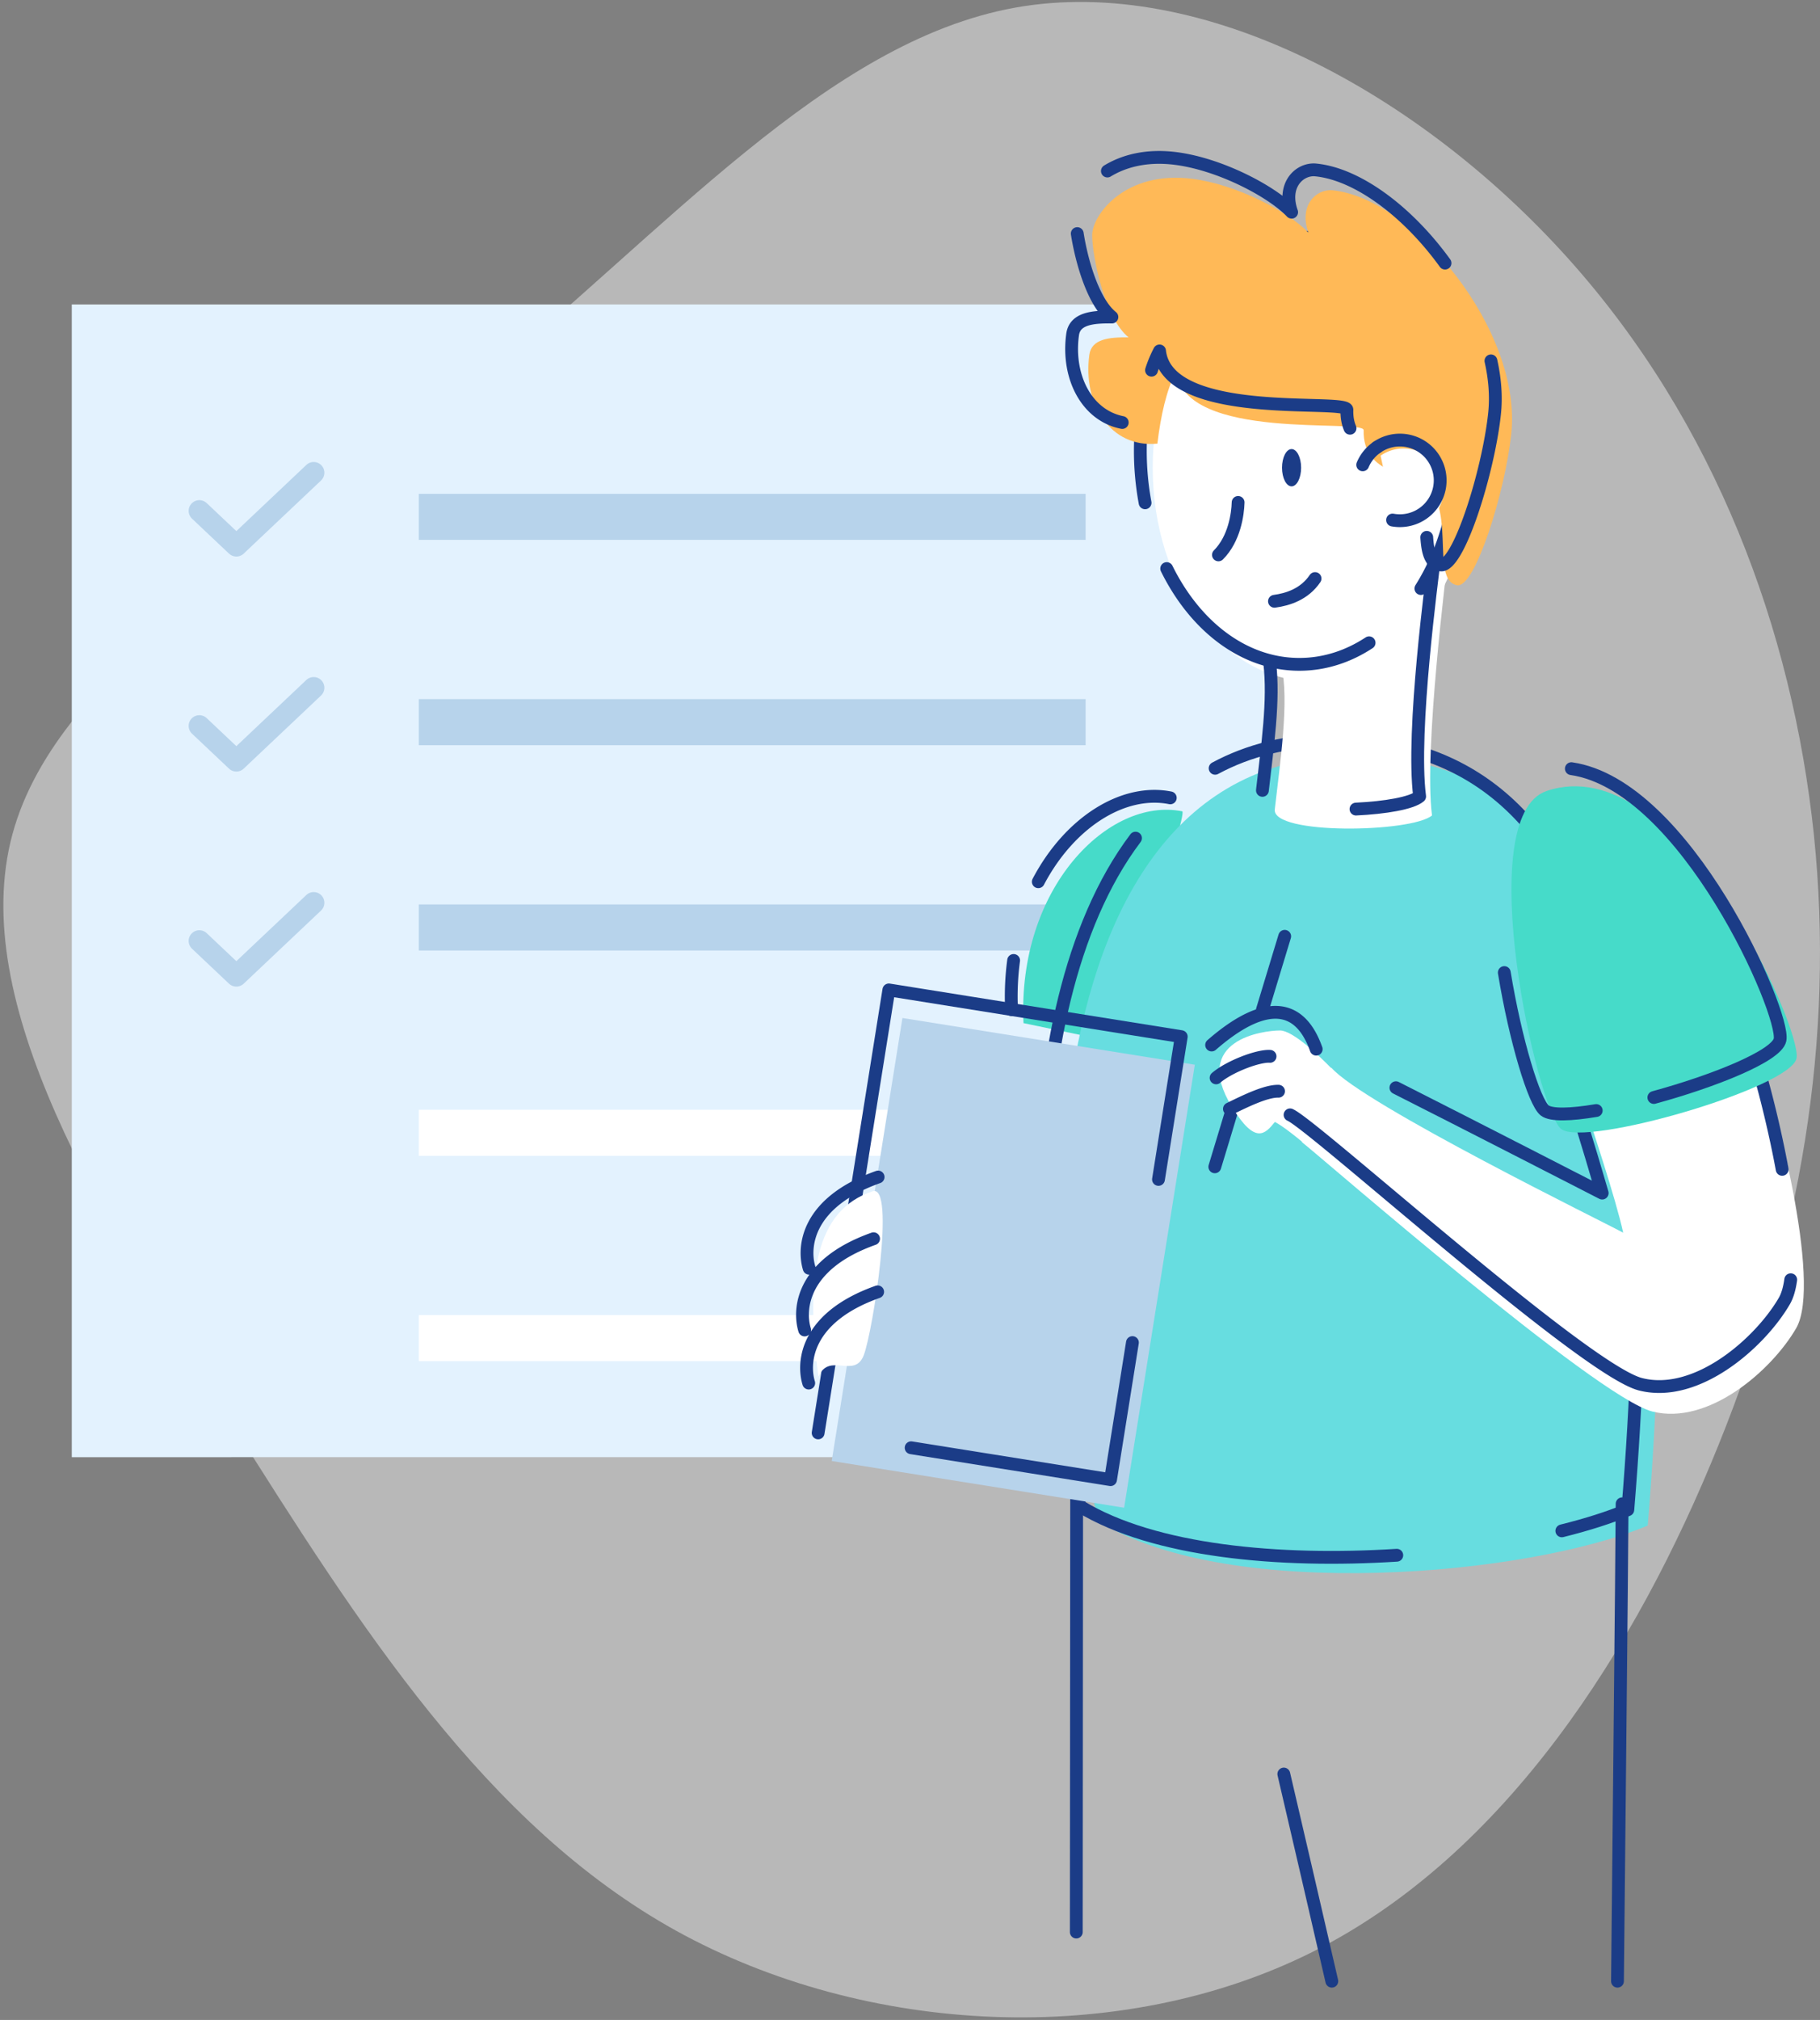 <svg width="403" height="447" fill="none" xmlns="http://www.w3.org/2000/svg"><rect width="100%" height="100%" fill="#808080" stroke="none"/><path d="M347.286 57.261c32.598 36.326 49.59 82.19 54.359 127.445 4.681 45.256-2.862 89.992-21.159 135.161-18.207 45.082-47.164 90.598-89.732 112.013-42.655 21.414-99.008 18.639-141.143-4.682-42.037-23.321-69.96-67.277-98.656-112.793C22.26 268.889-7.305 221.812 2.752 184.62c10.057-37.192 59.647-64.412 102.215-99.008C147.535 51.106 182.995 9.23 224.781 1.688c41.789-7.455 89.907 19.247 122.505 55.573Z" fill="#F0F0F0" fill-opacity=".5"/><path fill-rule="evenodd" clip-rule="evenodd" d="M15.897 67.368h264.952v255.091H15.897V67.368Z" fill="#E3F2FE"/><path fill-rule="evenodd" clip-rule="evenodd" d="M92.741 109.28H240.39v10.19H92.741v-10.19Zm0 45.433H240.39v10.19H92.741v-10.19Zm0 45.433H240.39v10.192H92.741v-10.192Z" fill="#B7D3EB"/><path d="m69.458 104.607-17.123 16.181-8.195-7.738m25.318 39.142-17.123 16.181-8.195-7.738m25.318 39.142-17.123 16.181-8.195-7.738" stroke="#B7D3EB" stroke-width="4.737" stroke-linecap="round" stroke-linejoin="round"/><path fill-rule="evenodd" clip-rule="evenodd" d="M92.741 245.581H240.39v10.191H92.741v-10.191Zm0 45.434H240.39v10.192H92.741v-10.192Z" fill="#fff"/><path fill-rule="evenodd" clip-rule="evenodd" d="M261.777 179.536c-16.301-3.254-36.56 16.993-35.143 46.874l19.665 4.084s16.898-50.675 15.478-50.958Z" fill="#46DBC9"/><path d="M224.444 212.542a59.904 59.904 0 0 0-.455 10.891m35.141-46.876c-10.323-2.06-22.233 5.303-29.221 18.566" stroke="#1B3C87" stroke-width="2.835" stroke-linecap="round" stroke-linejoin="round"/><path fill-rule="evenodd" clip-rule="evenodd" d="M299.589 167.313c61.541 0 73.446 71.154 65.271 170.275-26.682 11.19-92.24 16.928-121.217-.716-13.628-38.159-21.543-169.559 55.946-169.559Z" fill="#67DDE0"/><path fill-rule="evenodd" clip-rule="evenodd" d="M255.244 103.468c0-26.111 15.766-47.28 35.215-47.28 19.449 0 35.214 21.169 35.214 47.28s-15.766 47.28-35.214 47.28-35.215-21.168-35.215-47.28Z" fill="#fff"/><path fill-rule="evenodd" clip-rule="evenodd" d="M283.877 103.501c0-2.282.947-4.127 2.113-4.127s2.114 1.847 2.114 4.127-.946 4.125-2.114 4.125-2.113-1.847-2.113-4.125Z" fill="#1B3C87"/><path d="M274.154 111.184c-.068 2.548-.806 8.051-4.357 11.608m12.403 10.265c2.952-.401 6.639-1.542 8.991-5.031m57.2 115.165c1.993 5.687 6.38 20.832 6.38 20.832s-31.073-15.949-45.679-23.321m-36.391 5.276-3.709 12.23m15.476-51.012-4.937 16.273m29.757 120.691c-25.98 1.66-53.785-.873-70.055-10.78-10.177-28.493-17.167-108.97 12.202-147.909" stroke="#1B3C87" stroke-width="2.835" stroke-linecap="round" stroke-linejoin="round"/><path d="M269.063 170.016c7.373-3.965 16.02-6.195 26.115-6.195 61.54 0 73.447 71.155 65.27 170.276-4.06 1.702-9.019 3.279-14.612 4.667" stroke="#1B3C87" stroke-width="2.835" stroke-linecap="round" stroke-linejoin="round"/><path d="M359.182 332.777c0 6.616-1.026 105.643-1.026 105.643" stroke="#1B3C87" stroke-width="2.835" stroke-linecap="round" stroke-linejoin="round"/><path fill-rule="evenodd" clip-rule="evenodd" d="M283.434 228.036c-3.71 0-19.752 2.043-10.67 16.876 5.203 8.501 7.351 6.056 9.534 3.367 1.699.885 4.32 2.973 6.009 4.373-.013.028-.022.056-.035.084 4.589 3.579 65.146 56.447 77.6 59.616 12.454 3.17 26.46-9.147 31.843-18.412 5.943-10.216-5.325-51.666-7.315-56.237-1.989-4.571-38.442 10.126-38.442 10.126s5.903 17.658 7.46 24.957c-3.434-1.932-57.593-28.404-64.647-36.542-.011.024-.025.066-.038.088-2.581-2.639-8.444-8.296-11.299-8.296Z" fill="#fff"/><path d="m238.398 331.812-.075 95.737m45.949-34.975c3.369 14.402 7.063 30.365 10.629 45.846" stroke="#1B3C87" stroke-width="2.835" stroke-linecap="round" stroke-linejoin="round"/><path fill-rule="evenodd" clip-rule="evenodd" d="M320.628 123.046c-.199 2.405-5.411 42.969-3.541 57.403-4.477 3.809-35.454 4.369-34.816-1.336 1.069-9.557 3.342-24.391 1.402-31.946" fill="#fff"/><path d="M279.535 174.904c1.069-9.556 2.652-19.892 1.595-28.405m36.344-21.866c-.202 2.405-4.994 37.173-3.124 51.607-1.763 1.503-7.654 2.5-14.099 2.801" stroke="#1B3C87" stroke-width="2.835" stroke-linecap="round" stroke-linejoin="round"/><path d="M303.157 142.243c-4.663 3.06-9.902 4.771-15.441 4.771-12.267 0-23.069-8.42-29.374-21.193m-4.787-14.557a62.928 62.928 0 0 1-1.054-11.525c0-26.112 15.766-47.28 35.215-47.28 19.45 0 35.214 21.168 35.214 47.28 0 11.623-3.124 22.266-8.305 30.5" stroke="#1B3C87" stroke-width="2.835" stroke-linecap="round" stroke-linejoin="round"/><path fill-rule="evenodd" clip-rule="evenodd" d="M322.651 129.509c3.95.715 10.625-20.624 11.988-33.495 2.425-22.929-21.623-52.101-39.587-53.905-3.527-.353-7.51 3.276-5.347 9.349-4.357-4.57-15.778-10.614-25.642-11.883-14.986-1.925-22.227 8.034-22.227 12.47s2.691 18.322 8.069 22.612c-4.346-.054-8.213.345-8.696 3.864-1.492 10.853 4.66 20.658 15.069 19.656.726-6.114 2.035-12.032 4.177-16.015 1.739 15.668 41.573 10.417 41.496 13.033-.302 10.077 11.658 10.078 12.073 10.327 9.235 5.538 2.329 22.843 8.627 23.987Z" fill="#FFB957"/><path d="M238.536 51.692c.933 5.985 3.487 15.125 7.669 18.463-4.344-.054-8.213.345-8.696 3.865-1.283 9.347 3.1 17.912 10.987 19.476m71.476-35.272c-8.074-11.174-19.189-19.67-28.618-20.616-3.527-.354-7.512 3.274-5.349 9.347-4.35-4.57-15.775-10.614-25.641-11.881-6.491-.83-11.528.56-15.155 2.771m70.715 81.064c.219 3.238.789 5.689 3.029 6.096 3.948.717 10.625-20.622 11.986-33.493.399-3.767.083-7.702-.803-11.655M254.98 81.92a26.364 26.364 0 0 1 1.777-4.26c1.739 15.669 41.572 10.417 41.489 13.033-.047 1.597.208 2.94.686 4.073" stroke="#1B3C87" stroke-width="2.835" stroke-linecap="round" stroke-linejoin="round"/><path fill-rule="evenodd" clip-rule="evenodd" d="M305.7 100.839a8.915 8.915 0 0 1 11.482 1.107 8.917 8.917 0 0 1 .788 11.509 8.923 8.923 0 0 1-7.195 3.631 9.085 9.085 0 0 1-1.613-.145" fill="#fff"/><path d="M304.889 98.978a8.92 8.92 0 1 1 5.075 16.247 9.07 9.07 0 0 1-1.611-.144" stroke="#1B3C87" stroke-width="2.835" stroke-linecap="round" stroke-linejoin="round"/><path fill-rule="evenodd" clip-rule="evenodd" d="m199.823 225.273 64.746 10.34-15.656 98.031-64.745-10.339 15.655-98.032Z" fill="#B7D3EB"/><path d="m181.161 317.089 15.655-98.031 64.746 10.342-5.042 31.595m-5.769 36.104-4.845 30.331-44.156-7.054" stroke="#1B3C87" stroke-width="2.835" stroke-linecap="round" stroke-linejoin="round"/><path fill-rule="evenodd" clip-rule="evenodd" d="M181.225 304.633c-2.946-22.281-.679-36.859 12.009-41.013 5.121-1.676.076 30.892-1.964 36.254-2.04 5.363-7.629-.755-10.045 4.759Z" fill="#fff"/><path d="M179.174 280.65c-1.408-4.62-.604-14.56 15.264-20.185m-16.269 33.844c-1.406-4.619-.603-14.562 15.265-20.185m-14.361 31.935c-1.406-4.619-.603-14.562 15.264-20.186m107.407-183.011a8.953 8.953 0 0 1 3.148-3.884m91.624 184.215c-.269 1.924-.726 3.532-1.417 4.719-5.387 9.265-19.396 21.583-31.843 18.413-12.447-3.17-72.27-57.284-77.6-59.617m102.127-15.033c1.024 2.354 4.508 14.482 6.837 27.09m-103.178-26.598c-4.407-12.372-13.905-8.98-23.153-.915m12.936 2.509c-2.593-.19-9.014 2.245-11.948 4.761m13.824 2.955c-2.801-.061-7.365 2.191-10.871 3.908" stroke="#1B3C87" stroke-width="2.835" stroke-linecap="round" stroke-linejoin="round"/><path fill-rule="evenodd" clip-rule="evenodd" d="M342.449 175.044c28.911-9.828 56.71 52.625 55.349 59.172-1.361 6.547-46.868 19.751-52.114 15.617-5.245-4.134-19.98-69.096-3.235-74.789Z" fill="#46DBC9"/><path d="M353.451 245.751c-5.637.941-10 1.093-11.419-.025-2.305-1.819-6.445-15.386-8.939-30.506m14.846-45.122c25.346 3.648 47.423 54.16 46.207 60.01-.743 3.571-14.625 9.128-27.937 12.758" stroke="#1B3C87" stroke-width="2.835" stroke-linecap="round" stroke-linejoin="round"/></svg>